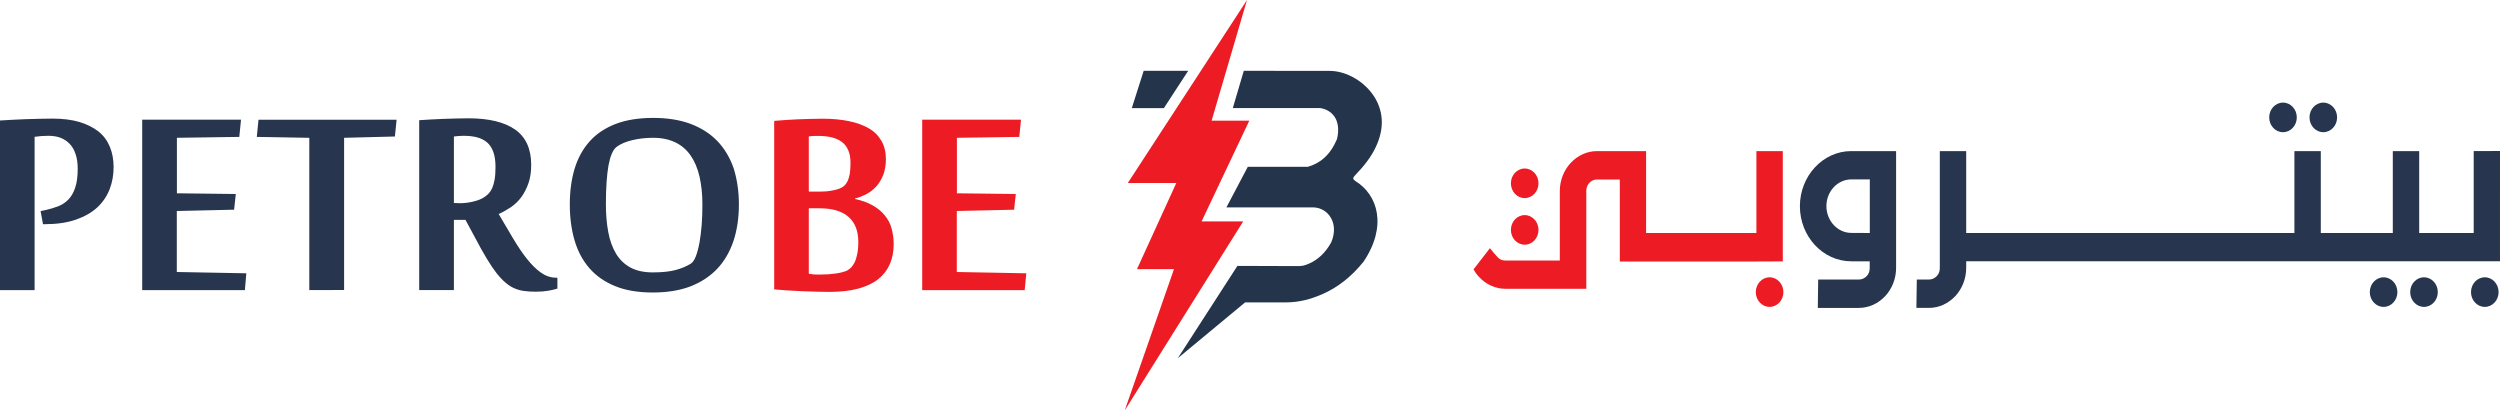 <?xml version="1.0" encoding="utf-8"?>
<!-- Generator: Adobe Illustrator 26.1.0, SVG Export Plug-In . SVG Version: 6.00 Build 0)  -->
<svg version="1.1" id="Layer_1" xmlns="http://www.w3.org/2000/svg" xmlns:xlink="http://www.w3.org/1999/xlink" x="0px" y="0px"
	 viewBox="0 0 2500 410.5" style="enable-background:new 0 0 2500 410.5;" xml:space="preserve">
<style type="text/css">
	.st0{fill:#27354E;}
	.st1{fill:#ED1C24;}
	.st2{fill-rule:evenodd;clip-rule:evenodd;fill:#24344B;}
	.st3{fill-rule:evenodd;clip-rule:evenodd;fill:#ED1C24;}
</style>
<g>
	<path class="st0" d="M702.4,204.4c0-10.4-1-19.7-2.9-27.9c-1.9-8.2-4.9-15.2-8.8-20.9c-4-5.8-9.1-10.2-15.3-13.2
		c-6.2-3-13.6-4.6-22.3-4.6c-7.5,0-14.5,0.8-21,2.4c-6.4,1.5-11.6,3.8-15.4,6.6c-3.8,2.9-6.4,9.1-8.2,18.6c-1.7,9.6-2.6,22.6-2.6,39
		c0,10.2,0.8,19.4,2.4,27.8c1.5,8.3,4.2,15.5,7.7,21.4c3.7,6.1,8.4,10.6,14.4,13.9c6.1,3.3,13.5,4.9,22.5,4.9
		c9.2,0,16.8-0.8,22.8-2.4c6.1-1.7,11.1-3.8,15.2-6.4c1.9-1.3,3.6-3.7,5-7.4c1.4-3.8,2.6-8.2,3.6-13.6c0.9-5.3,1.7-11.2,2.2-17.9
		C702.2,218.2,702.4,211.4,702.4,204.4 M738.9,204.3c0,13.5-1.8,25.7-5.4,36.6c-3.7,10.9-9,20.1-16.2,27.8
		c-7.2,7.6-16.2,13.5-26.9,17.7c-10.8,4.1-23.3,6.1-37.6,6.1c-14.6,0-27.2-2.1-37.5-6.3c-10.4-4.2-19-10.1-25.8-17.9
		s-11.7-17-14.9-27.8c-3.2-10.8-4.8-22.9-4.8-36.2s1.7-25.3,4.9-35.9c3.3-10.6,8.3-19.7,15.1-27.2c6.7-7.5,15.4-13.2,25.9-17.3
		c10.5-4,23-6,37.5-6c14.3,0,26.8,2,37.5,6c10.7,4.1,19.5,9.7,26.8,17.3c7.1,7.4,12.5,16.6,16.2,27.2
		C737,179.1,738.9,191,738.9,204.3z M459.8,203.2c4.9,0,9.6-0.6,14.1-1.8c4.5-1.1,8-2.6,10.6-4.4c1.3-0.9,2.7-2,4-3.3
		c1.3-1.3,2.5-3.1,3.6-5.4c1-2.3,1.9-5.2,2.5-8.6c0.6-3.4,0.9-7.7,0.9-12.9c0-5.8-0.7-10.6-2.1-14.6c-1.4-4-3.4-7.2-6.1-9.6
		s-6.1-4.1-10-5.2c-4-1.1-8.6-1.6-14-1.6c-1.3,0-2.8,0.1-4.5,0.2c-1.8,0.1-3.4,0.3-4.9,0.5v66.5L459.8,203.2L459.8,203.2z
		 M465.5,219.9h-11.6v70.2h-34.7V120.2c3.5-0.2,7.1-0.5,11.2-0.7c4.1-0.2,8.1-0.4,12.4-0.6c4.4-0.2,8.6-0.3,13-0.4s8.6-0.2,12.5-0.2
		c20.6,0,36.2,3.8,46.9,11.3c10.6,7.5,16,19.2,16,35.2c0,7.1-0.9,13.3-2.8,18.6c-1.9,5.4-4.3,9.9-7.2,13.9c-3,4-6.4,7.2-10.3,9.9
		c-4,2.6-7.9,4.9-12.2,6.8c5.2,8.7,9.9,17,14.5,24.6c4.6,7.7,9.1,14.5,13.7,20.2c4.6,5.8,9.2,10.4,14,13.8c4.8,3.4,9.9,5.1,15.3,5.1
		h1.2v10.9c-2.8,0.9-6,1.6-9.5,2.2c-3.6,0.6-7.5,0.9-12,0.9c-4.2,0-8-0.2-11.5-0.7c-3.6-0.4-6.7-1.3-9.8-2.6
		c-3.1-1.3-6.1-3.2-8.9-5.6c-3-2.5-6-5.7-9.1-9.6c-3.1-4-6.4-8.8-9.9-14.7c-3.6-5.9-7.4-12.8-11.6-20.8L465.5,219.9z M309.3,290.1
		V137.8l-52.5-0.9l1.7-17.2h138.1l-1.7,16.8l-50.8,1.3V290L309.3,290.1L309.3,290.1L309.3,290.1z M244.9,290.1H142.2V119.7H241
		l-1.7,17.2l-62.4,0.9v55.5l58.9,0.7l-1.7,15.7l-57.3,1.3v61l69.5,1.3L244.9,290.1z M40.6,211.1l4.8-1c4.6-1,8.7-2.3,12.7-3.8
		c4-1.5,7.4-3.8,10.3-6.8c2.9-3,5.2-6.9,6.8-11.9c1.7-5,2.5-11.2,2.5-18.8c0-5.8-0.7-10.7-2.2-14.9c-1.4-4.2-3.4-7.6-6-10.2
		c-2.6-2.7-5.7-4.7-9.2-6c-3.6-1.3-7.5-1.9-12-1.9c-4.4,0-9,0.3-13.7,1v153.3H0V120.5c3.7-0.2,7.6-0.5,11.9-0.7
		c4.4-0.2,8.7-0.4,13.3-0.6s9.1-0.3,13.7-0.4s9-0.2,13.4-0.2c10.4,0,19.4,1.1,27.2,3.4c7.6,2.3,14.1,5.6,19.1,9.6
		c5.2,4.2,8.8,9.2,11.3,15.3c2.5,6.1,3.7,12.8,3.7,20.2c0,7.9-1.3,15.3-4,22.2c-2.7,6.9-6.8,13-12.4,18.2
		c-5.7,5.2-12.8,9.2-21.5,12.2c-8.7,3-19.1,4.5-31.1,4.5H43L40.6,211.1z"/>
	<path class="st1" d="M1024.7,290.1H922.2V119.7h98.8l-1.7,17.2l-62.4,0.9v55.5l58.9,0.7l-1.7,15.7l-57.3,1.3v61l69.5,1.3
		L1024.7,290.1z M858.3,241.9c0-11.1-3.3-19.4-9.9-25.1c-6.5-5.7-16.2-8.5-28.8-8.5h-10.8v65.5c1,0.1,1.8,0.2,2.5,0.3
		c0.7,0.1,1.4,0.2,2.2,0.3s1.8,0.1,3,0.1s2.9,0,5,0c2.1,0,4.4-0.1,6.8-0.2c2.5-0.2,5-0.5,7.4-0.8c2.4-0.3,4.7-0.7,6.6-1.3
		c2-0.5,3.6-1.1,4.9-1.7c1.2-0.7,2.5-1.7,3.8-2.9c1.3-1.3,2.5-3,3.6-5.2c1.1-2.2,1.9-4.9,2.6-8.2C857.9,251,858.3,246.9,858.3,241.9
		z M850.5,163.2c0-5.2-0.7-9.4-2.2-12.8c-1.4-3.5-3.6-6.3-6.4-8.4c-2.9-2.2-6.3-3.7-10.4-4.7c-4.1-1-8.8-1.4-14.1-1.4
		c-1.5,0-3.1,0-4.6,0.1c-1.5,0.1-2.8,0.2-4,0.5v55.1h11.5c3.9,0,7.9-0.3,12-1.1c4.1-0.8,7.2-1.7,9.5-3c1-0.5,2-1.3,3.1-2.4
		c1-1.1,2-2.5,2.9-4.4c0.8-1.9,1.5-4.2,2-7C850.2,170.7,850.5,167.2,850.5,163.2z M893.7,243.9c0,7.5-1.3,14.3-3.8,20.1
		c-2.6,6-6.4,10.9-11.6,15.1c-5.3,4.2-11.9,7.3-20,9.5c-8.1,2.2-17.8,3.3-28.9,3.3c-3.7,0-7.9-0.1-12.7-0.2
		c-4.9-0.1-9.7-0.3-14.8-0.5c-5.1-0.2-10-0.5-14.9-0.8c-4.9-0.3-9.2-0.7-12.8-1V120.9c3.5-0.3,7.2-0.6,11.2-0.9
		c4.1-0.3,8.1-0.5,12.4-0.7c4.3-0.2,8.5-0.3,12.8-0.4c4.3-0.1,8.3-0.2,12.2-0.2c9.5,0,18.1,0.8,25.9,2.4c7.7,1.5,14.4,4,19.9,7.1
		c5.6,3.2,9.8,7.4,12.8,12.6c3,5.2,4.5,11.3,4.5,18.4c0,5.8-0.9,10.8-2.5,15.3c-1.7,4.5-4,8.3-6.7,11.5c-2.9,3.2-6.1,5.9-9.9,7.9
		s-7.7,3.6-11.8,4.6v0.5c6.8,1.4,12.8,3.6,17.7,6.4c5,2.8,8.9,6.1,12.1,10c3.2,3.9,5.5,8.2,6.8,13.1
		C892.9,233.4,893.7,238.6,893.7,243.9z"/>
</g>
<g>
	<path class="st0" d="M2473.7,151.1V233h-54.5v-81.9h-26.4V233h-72v-81.9h-26.4V233h-328.2v-81.9h-26.4V233v28.4l0,0v7
		c0,3.1-1.2,5.9-3.1,7.8s-4.5,3.3-7.3,3.3h-12.6l-0.4,28.4h12.6c10.2,0,19.4-4.5,26.2-11.7l0.1-0.1c6.7-7.2,10.9-17.2,10.9-28.2
		v-6.6l0,0h328.2h26.4h72h26.4h54.4h26.4v-28.4V151L2473.7,151.1L2473.7,151.1z"/>
	<ellipse class="st0" cx="2323.3" cy="117.4" rx="13.8" ry="14.8"/>
	<ellipse class="st0" cx="2283" cy="117.4" rx="13.8" ry="14.8"/>
	<ellipse class="st0" cx="2424" cy="292.1" rx="13.8" ry="14.8"/>
	<ellipse class="st0" cx="2383.6" cy="292.1" rx="13.8" ry="14.8"/>
	<ellipse class="st0" cx="2484.8" cy="292.1" rx="13.8" ry="14.8"/>
	<path class="st0" d="M1869.7,151.1h-18.5c-28.2,0-51.3,24.8-51.3,55.1c0,30.4,23.1,55.1,51.3,55.1h18.5v0.1l0,0v7
		c0,3.1-1.2,5.9-3.1,7.8s-4.5,3.3-7.3,3.3h-41.1l-0.4,28.4h41.1c10.2,0,19.4-4.5,26.2-11.7l0.1-0.1c6.7-7.2,10.9-17.2,10.9-28.2
		v-6.6l0,0V151.1h-14.5H1869.7L1869.7,151.1z M1851.3,232.9c-13.7,0-24.9-12.1-24.9-26.8c0-14.7,11.2-26.7,24.9-26.7h18.5V233
		L1851.3,232.9L1851.3,232.9z"/>
	<ellipse class="st1" cx="1769.6" cy="292.1" rx="13.8" ry="14.8"/>
	<ellipse class="st1" cx="1524.7" cy="229.9" rx="13.8" ry="14.8"/>
	<ellipse class="st1" cx="1524.7" cy="183.3" rx="13.8" ry="14.8"/>
	<path class="st1" d="M1782.8,261.4V233v-81.9h-26.4V233h-110.3v-81.9h-8l0,0H1597c-10.2,0-19.4,4.5-26.2,11.7l-0.1,0.1
		c-6.7,7.2-10.9,17.2-10.9,28.2v8l0,0v61.4h-54.9c-2.9,0-5.5-1.3-7.3-3.3c-3.2-3.5-4.6-5.3-7.7-9l-16.4,21.2
		c1.6,2.8,3.4,5.4,5.6,7.6l0.1,0.1c6.7,7.2,16,11.7,26.2,11.7h54.5l0,0h26.4v-89.7l0,0v-8.4c0-3.1,1.2-5.9,3.1-7.9
		c1.9-2,4.5-3.3,7.3-3.3h23.1v53.6v28.4h26.4h110.3L1782.8,261.4L1782.8,261.4z"/>
</g>
<path class="st2" d="M1188.2,70.8h-44.5l-11.9,37.3h32.1L1188.2,70.8z M1330.1,70.9l-86.3-0.1l-11,37.3h87.7c11.8,2,21,12,16.5,31
	c-6.7,15.9-16.9,24.3-29.2,27.7h-60l-21.4,40.6h87.2c14.3,0.4,25.9,15.6,17.6,35c-5.9,10.6-13.3,17.2-21.7,21
	c-4.8,2.2-7.5,2.7-11.5,2.7l-60.6-0.2l-59.6,92.3l67.3-55.8h40.6c13.2,0,25-3.1,37-8.4c14.5-6.4,28.3-16.7,40.9-32.4
	c23.9-35.6,14.2-66.9-8.3-80.6c-2.7-1.9-2.6-3.2-0.3-5.6c9.1-9.4,16.3-18.7,20.8-28.4c7.8-16.5,8.6-33.7-1.1-49.6
	C1364.7,81.3,1346.4,71.1,1330.1,70.9z"/>
<polygon class="st3" points="1247,0 1211.6,120.7 1249.3,120.7 1201.6,221.4 1243.2,221.4 1124.7,410.5 1174,269.1 1137,269.1 
	1176.3,183 1127.8,183 "/>
</svg>
